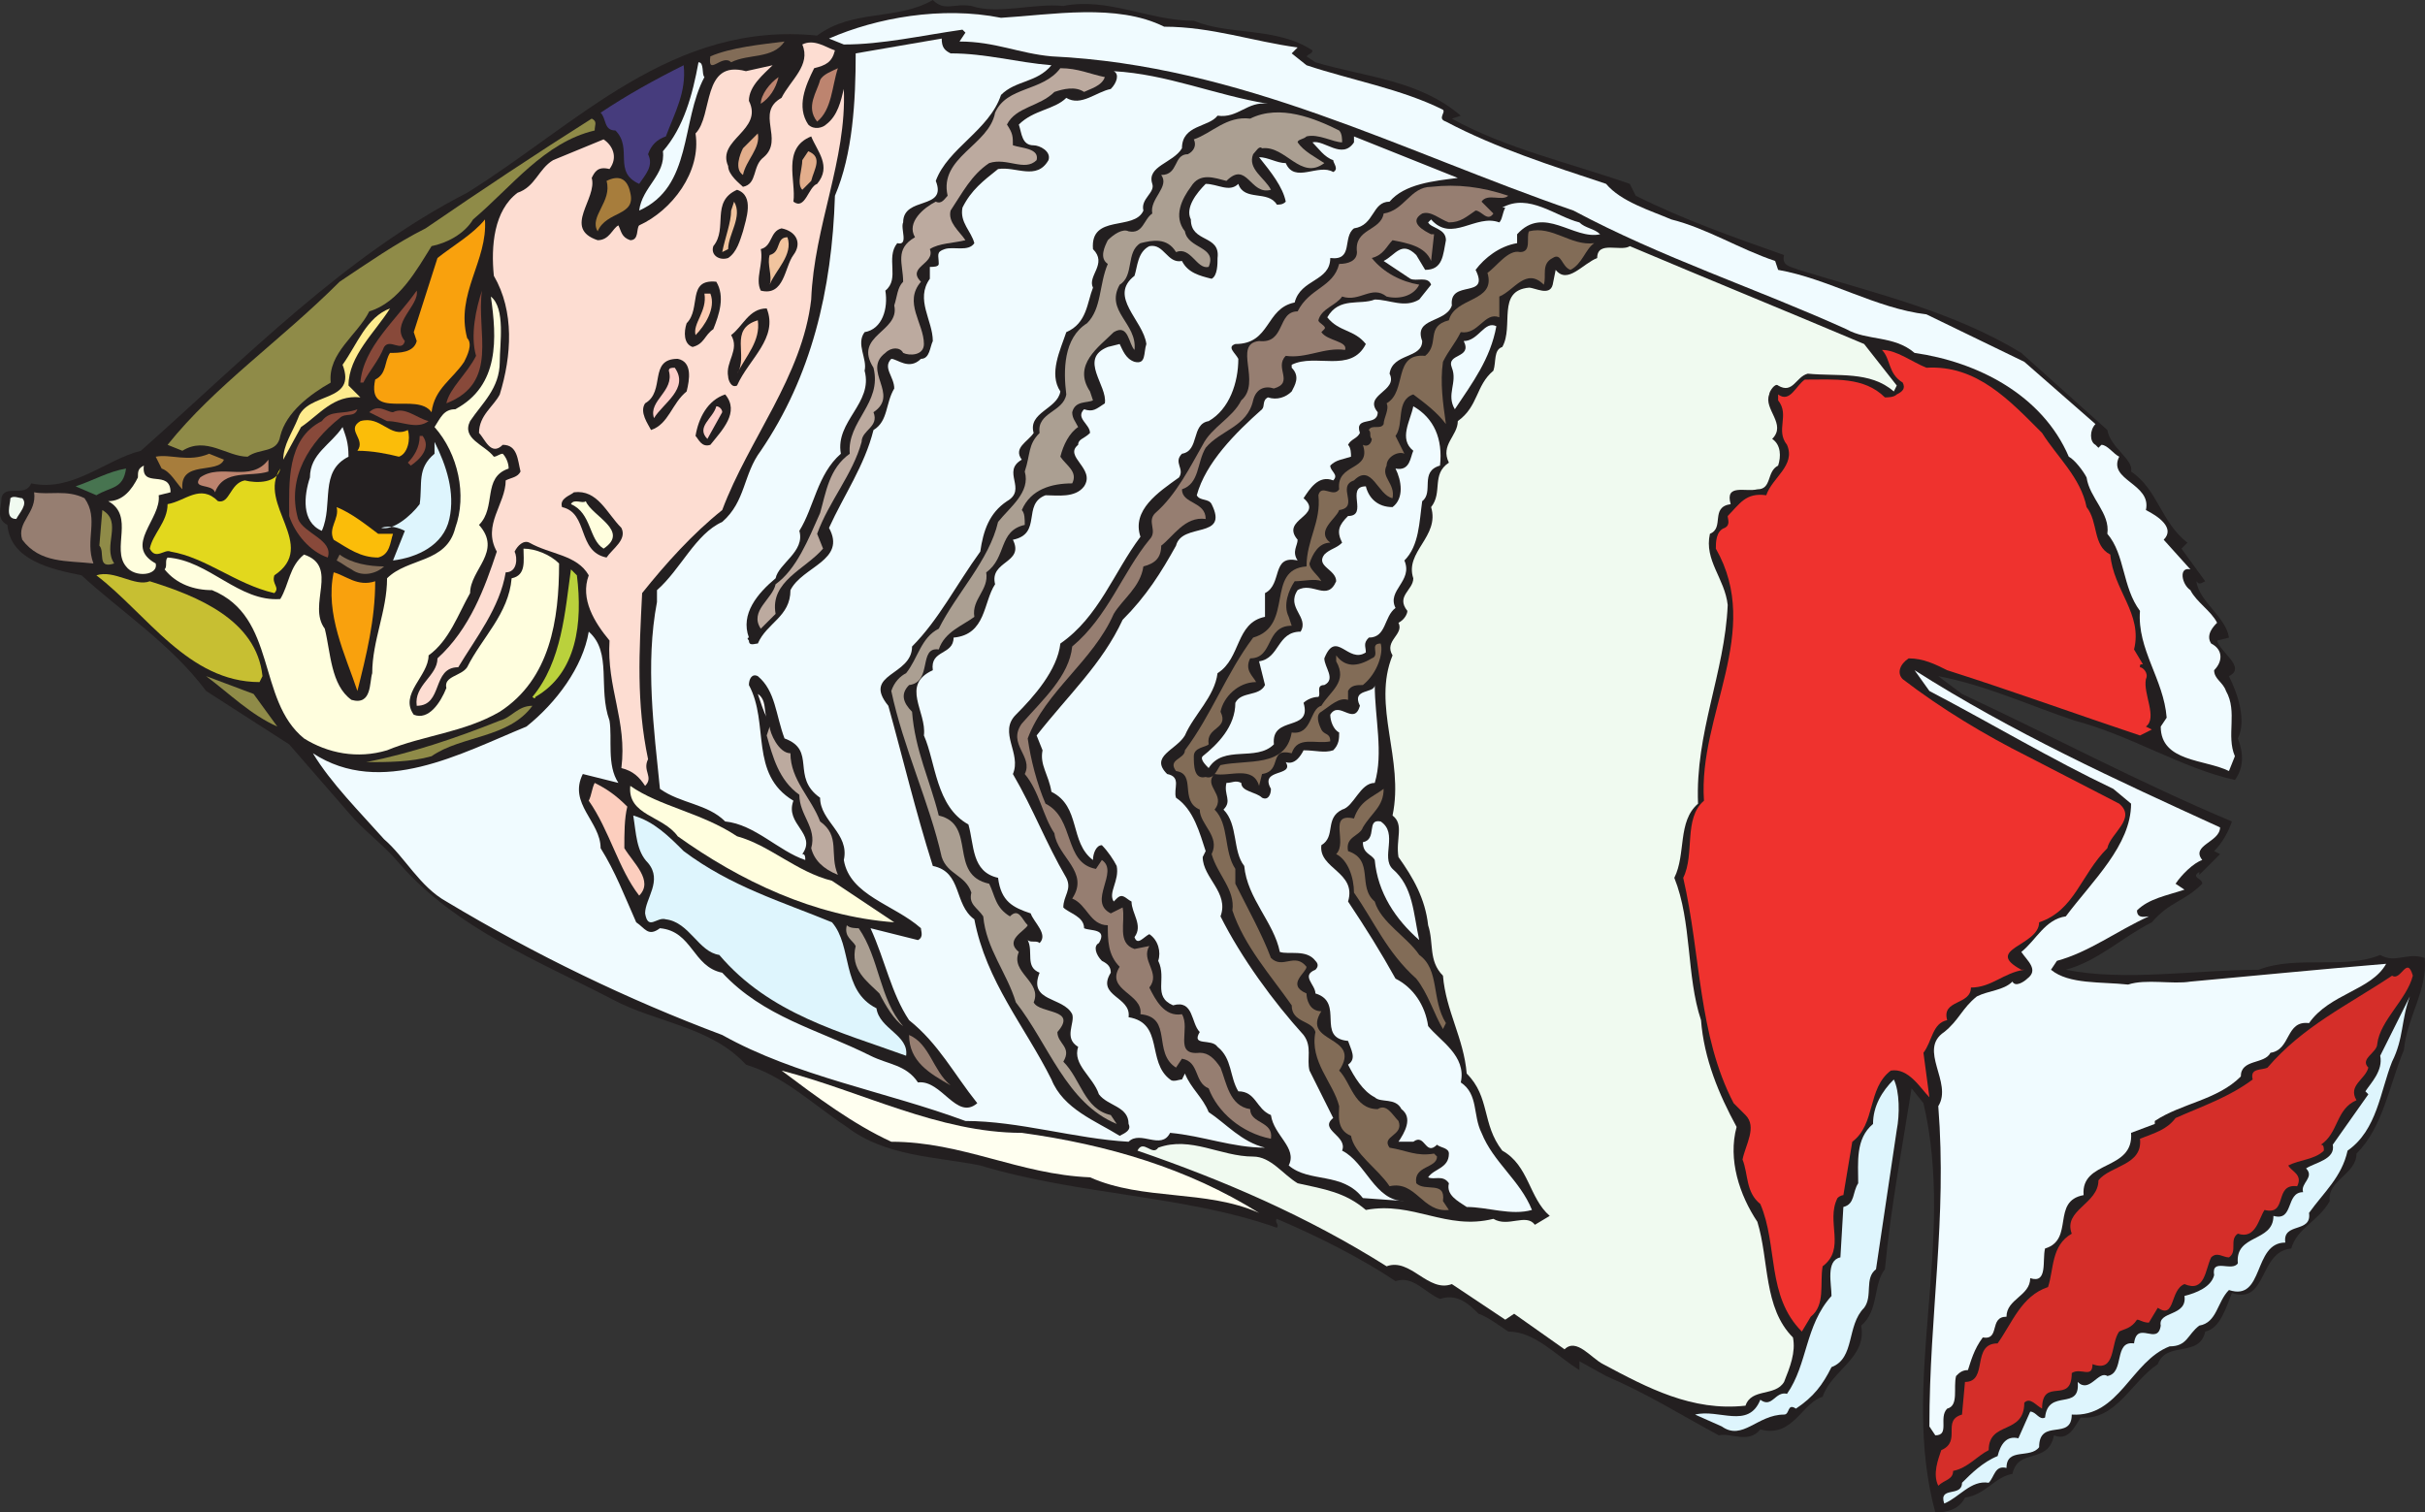 <svg xmlns="http://www.w3.org/2000/svg" width="613.198" height="382.5"><rect width="100%" height="100%" fill="#333333" stroke="none"/><path fill="#231f20" fill-rule="evenodd" d="M489.375 382.5c-9-33 5.25-68.25-3-103.5l-3-3.75c-2.25 14.25-5.25 30-6.75 45.75-3 3.75-1.5 10.5-6 14.25 1.5 8.25-7.5 11.25-9.75 18-5.25 1.5-7.5 10.5-15.75 8.25-3 3.75-7.5.75-10.5 1.5-9.75-5.25-18-10.5-28.5-15l-6.75-3.75v2.25c-6-3.75-11.25-9.75-18-9.75-2.25-1.5-5.25-3.75-7.5-4.5-2.25-2.25-5.25-5.25-9.75-3.75-3.75-1.5-6.75-6-11.25-4.5-9-6-19.5-11.25-30-15.75-.75.75.75 1.5 0 2.25-23.25-8.25-50.25-8.25-75-15.75-11.25-2.25-24-2.25-33.75-9.75-9-6-15.75-12.75-25.5-15.75-9-9.75-22.5-10.5-33.75-16.5-18.75-9.75-39.75-18-54-34.5-3.75-4.5-9-8.25-12.75-12.75l-15-17.25-21-13.5c-9-12-21.75-20.25-31.5-29.25-7.5-1.5-18-3.75-18.75-12.75-3-1.5-1.5-4.5-1.5-6.75.75-3.75 6 0 7.5-3.75 10.5 2.25 18.75-6 27.75-8.25 27-24 51.75-49.5 82.5-65.25 27.75-17.25 51.75-43.5 88.5-39.75 9-6.75 20.25-3.75 29.25-9 3 3 5.25.75 9.75 1.5 6.75 2.25 15.75-.75 23.25 0 11.25-2.25 21.75 3.75 33 3.75 9 3.75 21 1.5 30 7.5 0 .75-.75.75-1.5 1.5l2.25 1.5c12.75 3.75 26.25 4.5 36.75 13.5l-2.25.75c13.5 7.5 30 11.25 45 16.5l1.5 3c12 6 24.75 10.5 37.5 15-.75 3 2.25 3 3.75 3.75 19.5 6 39 10.5 56.25 21l21.75 19.5c.75 4.5 6.75 7.5 6 10.5 6.75 4.5 7.5 12.75 14.25 18l-1.5 1.5 6 8.25c-1.5.75-1.5.75-2.25 0 .75 5.25 7.5 9 8.25 14.25l-3 .75c.75 3 7.5 6.75 3 9 2.25 4.5 4.5 11.25 2.25 15.75 1.5 3.75 1.5 7.5-.75 10.5-13.5-3-26.25-11.25-40.5-15-11.25-3.75-22.5-9-34.5-11.25l6 4.5c22.5 10.5 45 22.5 68.25 32.25-.75 2.25-2.25 5.25-4.5 7.5l1.5.75-5.25 5.25v-.75c-2.25 1.5.75 1.5.75 3-4.5 4.5-8.25 4.5-12.75 9.75-7.5 3.75-13.5 9.75-21.75 12 15 3 33 0 48.75 0 9.75-3.75 21.75 0 30.75-3.75 3.75 2.25 6.75-.75 11.25.75.75 8.25-4.5 15-5.25 23.25-3.75 9-5.25 19.5-12 26.25 0 5.25-7.5 6.75-6.75 12-3 5.25-8.25 6.75-9.75 12-8.25.75-6 14.25-15 11.25-1.5 3.75-3 9-6.75 9.75-1.5 6.75-9.75 2.25-12 8.25-6.75 4.5-10.5 14.25-19.5 13.5-1.5 2.25-3 6-6.75 4.5-1.5 7.5-9 3-10.5 9.75-4.5.75-6.75 5.25-12 6-1.5 3-4.5 3.75-7.5 3.75"/><path fill="#def5fd" fill-rule="evenodd" d="M491.625 380.25c-1.5-4.5 4.5-1.5 4.5-5.25 2.25-2.25 5.25-5.25 9-6.75.75-3 2.25-5.25 5.25-4.5l3-6.75c1.5 0 2.25 2.25 3.75 1.5.75-7.5 9-1.5 8.25-9 3 3 5.25-3 7.5-1.5 4.5-.75 1.5-9 6.75-8.25.75-6 6 .75 6.75-4.5-.75-3.75 6.75-2.25 6-7.5 3-.75 6.75-2.25 7.5-5.25-.75-4.5 4.5-.75 6-3-.75-7.5 9-5.25 9-12 5.25 1.5 3-6 7.5-6-.75-2.25 3-3.75.75-6 2.25-1.5 7.5-2.25 6.75-6l9-12.75-.75-.75c1.5-2.25 4.5-5.25 3.75-9l7.5-15c-2.25 6-1.5 10.5-4.5 16.5-3 7.5-3.75 17.25-11.25 22.5-1.5 6.75-6 10.5-9.75 15.75.75 5.25-6.75 2.25-6 7.5-8.25 0-5.25 15-14.25 12-3 3-3 8.25-7.5 9-3 2.25-3 5.25-7.5 5.25-9.75 3.75-12.75 18-24.75 17.25 0 6.75-8.25.75-8.25 8.25-2.25 3-8.25 0-8.25 5.25-3-.75-3 2.25-4.5 3.75-4.5-.75-7.5 3.75-11.25 5.25"/><path fill="#d52e29" fill-rule="evenodd" d="M490.875 366.75c5.25-2.25 0-7.5 5.25-9l.75-8.25c6 0 1.5-9.75 8.25-9.75 3.75-5.25 6-12 12.75-14.25 1.5-4.5.75-10.5 6-13.5-2.25-6 6.75-7.5 6.75-13.5 3-3.75 11.25-3.75 10.5-10.5 3.75-1.5 6.75-2.25 9-5.25 6.75-3 13.5-5.25 19.5-9.75-.75-3 2.25-2.25 3.75-3 9-10.5 20.25-15.75 31.5-23.25 2.25 1.5 3.75-5.25 5.25 0-1.5 6-8.25 11.25-9 17.25 0 2.25-4.5 3.75-2.25 6-.75 3-5.25 4.5-3 8.25-5.25 2.25-4.5 8.25-9 11.25.75 0 .75.75.75 1.5-2.25 2.25-6 2.25-9 3.75.75 1.5 3.75 2.25 2.25 5.25-6-.75-2.25 7.5-8.25 6-1.5 2.25-2.25 7.5-6.75 6-2.25 1.5 0 4.5-2.25 6-1.5 0-3-1.5-4.5 0-1.5 3-1.5 9-6.75 6.75-3.75 1.5-2.25 9-6.75 6l-2.25 3.75c-1.5 0-2.25-.75-3-.75-1.5 2.25-3 2.25-4.5 3-2.25 3-.75 10.5-6.75 8.25 0 3.75-3 .75-5.25 2.25 0 8.25-7.5.75-7.5 9-1.5-.75-3-3-4.5-1.5 0 8.25-9 4.5-9 12-3 1.5-5.25 4.5-9 5.25 0 2.25-2.25 2.25-3.75 3.75-1.5-3 0-6.75.75-9"/><path fill="#f0fbff" fill-rule="evenodd" d="M487.875 360.75c0-28.5 4.5-52.5 2.25-81 3.75-6-5.25-14.25 1.5-18.75 3.75-3 4.5-6 8.25-9 3-1.5 6.75-1.5 9-3.75.75 1.5 3 0 3.75-.75 3-2.25 0-4.5-1.5-6.75 3.75-3 6-8.25 11.25-9 6.75-9 16.5-18 16.5-28.5l-4.5-3.75c-15.75-7.5-30.75-16.5-46.5-24.75l-3.75-5.25c24.75 15.75 51 27.75 77.25 39.75 0 3.75-7.5 4.5-4.5 8.25-2.25.75-5.25 3.75-6.75 6l2.25 1.5c-4.5 1.5-9 2.25-12 5.25 0 2.25 2.25 1.5 3 1.5-8.25 3.75-15 9-23.25 11.25l-1.5 2.25c4.5 3.75 12.75 3 19.5 3.75 4.5-1.5 11.25 0 15.75-.75 16.5-1.5 31.5-3 49.5-4.5-3.75 6.75-14.25 7.5-19.5 15-6-.75-4.5 6.75-9.75 7.5-1.5 3-7.5 1.5-7.5 6-6 6-15 6.75-21.75 11.25v.75l-6 2.25c.75 9.75-12.75 6.75-12 15.75-8.25 1.5-2.25 11.25-9.75 13.5-.75 3 .75 9-3.75 7.5 0 4.5-6 5.25-6 9.75-4.5 0-1.5 6-6 5.25-2.25 3-3 6-3.75 8.25-1.5 0-2.25.75-3 1.5-.75 3 .75 7.5-2.25 8.25-2.25 2.25.75 6.75-3 6.75l-1.5-2.25"/><path fill="#def5fd" fill-rule="evenodd" d="M428.625 357.75c6-1.5 13.5 3.75 16.5-3.75 3 2.25 3.75-2.25 6.75-1.5 5.25-7.5 4.5-17.25 11.25-24.75 0-3-1.5-9 2.25-9.75l.75-12.75c3-.75 2.25-3.75 3.75-6 0-5.25-.75-11.25 3.75-15 0-4.5 2.25-8.25 5.25-11.25 1.5 3 1.5 9 .75 12.75l-5.25 35.25c-3 2.25-.75 6.75-3 9.75-4.5 4.5-2.25 12.75-8.25 15-2.25 4.5-4.5 7.5-9 10.5-2.25-1.5-1.5 1.5-3 1.5-6.75 0-10.5 6.75-15.75 3l-6.75-3"/><path fill="#f0faf0" fill-rule="evenodd" d="M405.375 345c-3-1.5-6.75-6.75-9.75-3.75l-12.75-9-2.25 1.5-13.5-9c-6 2.25-10.5-6.75-16.5-4.5-20.25-12.75-41.25-21.75-63-29.25 1.5-3 3.75 1.5 5.25-.75 8.25-3 15.75 2.25 24 2.25 4.5 0 7.5 4.5 11.25 6.75 6.75 1.5 12 2.25 17.25 6.75 12-2.25 20.25 5.25 32.25 2.25 3.75 2.25 8.25-1.5 10.5 1.5l3.75-2.25c-5.25-4.5-5.25-12.75-12-16.5-5.25-6.75-3-13.5-9-19.5-.75-9-5.25-15.75-6-24.75-3.75-3.75-2.25-8.25-3.75-12.75-.75-6.75-3.75-12-7.5-17.25-.75-4.5 1.5-8.25-1.5-10.5 3-14.25-5.25-27.75 0-40.5-2.25-3.75 3-5.25 1.5-8.25 1.5-.75 2.25-2.25 2.25-3-3-3.75 1.5-5.25 1.5-8.25-2.25-6.75 6.75-10.5 4.5-18 3-3.75 0-8.25 4.5-11.25-2.25-4.5 2.25-6.75 2.25-10.5 5.25-3.75 4.5-9 9-12.75.75-2.25 0-5.25 2.25-6 3-5.25-1.5-14.25 6.75-15 1.5 0 5.25 2.25 6-.75l.75-3.75c3 3.75 6.75-1.5 10.5-3 0-4.5 6-1.5 8.25-3 19.5 8.25 39.75 16.5 59.25 24.75l8.25 10.5-.75 1.5c-6-5.25-14.25-3.75-21.75-4.5-3 .75-3.75 5.25-7.5 3-.75-.75-2.25 1.5-2.25 2.25-1.5 3.75 4.5 7.5.75 11.25 2.25 1.5 2.25 4.5 1.5 6.75-3 1.5-1.5 6-5.25 6-3 .75-8.25-1.5-6.75 3.75-5.25.75-1.5 6-5.25 7.5-1.5 6.75 3.75 11.25 4.5 18-.75 17.25-8.25 32.25-7.5 50.25-5.25 4.5-3 12.75-6 18.75 4.5 11.25 3 24.75 6.75 36 .75 9.75 4.5 18.75 9 27-2.25 8.25.75 17.25 5.25 24 3 9.75 1.5 21.75 9 29.25.75 3.75-.75 7.5-2.25 11.25-2.25 3.75-8.25 1.5-9.75 6-13.5 1.5-24.75-4.5-36-10.5"/><path fill="#ef322e" fill-rule="evenodd" d="M445.125 304.5c-3.75-3-3-7.5-4.5-11.25.75-3.75 3.75-8.25.75-11.25l-3-3c-9-17.25-8.25-37.5-12.75-57 3-6 0-15 5.25-19.5-1.5-21.75 15-42.75 3-63.75 0-1.5 0-4.5 2.25-5.25 1.5-.75.75-2.25.75-3 3-3 4.5-6 9.75-5.25 1.5-4.5 7.5-7.5 5.25-12.75-3-3.75.75-7.5-2.25-11.25v-1.5c3 2.25 4.5-2.25 6.75-3.75 7.5 0 15-.75 20.25 4.5.75 0 2.25 0 3-.75 1.5-.75 2.25-1.5 1.5-3-3.75-2.25-3-6-5.25-8.25 3.75 0 7.5 3 11.25 4.5 12.75-.75 21 8.25 29.25 16.5 3.75 6 9.75 11.25 11.25 18.75 3 3.75 1.5 9.75 6 12 .75 9 8.25 15 6 24l2.25 3.75c-.75 0-.75 0-.75.75.75 0 2.25 1.5 1.5 3-.75 3.75 3 9.75 0 12l1.5.75-3 1.5c-15.75-5.25-32.25-11.25-48.75-16.5-3-1.5-6-3-9.75-3-2.25 1.5-3 3.75-1.5 5.25 9.75 7.5 21 14.25 31.5 19.5l23.25 12c4.5 3.75-2.25 7.5-3 11.25-6.75 6.75-8.25 15.75-17.25 18.75 0 6-14.25 6.75-4.5 12h.75c-5.25.75-8.25 4.5-13.5 4.5 0 4.5-7.5 3-6 8.25-3.75.75-3.75 5.25-6 8.25l1.5 11.25c-2.25-2.25-5.25-7.5-9.75-6.75-6 4.5-3.75 13.5-9.75 18l-2.25 13.5s-.75 0-1.5.75c-3 6 2.25 12.75-3.75 17.25-.75 4.5.75 9.75-3 12.75l-2.25 3.75c-9-9-6-21.75-10.5-32.25"/><path fill="#f0fbff" fill-rule="evenodd" d="M366.375 299.25c-1.5-2.25-3.75-.75-5.25-1.5 1.5-2.25 5.25-2.25 5.25-6 0-1.5-2.25-1.5-3-2.25-3 3-3-3-6-.75h-3.75c1.5-2.25 3.75-6 .75-8.25-1.5-3-5.25-1.5-6.75-3-3-1.5-5.25-5.25-6.75-8.25 2.25-1.5.75-3.75 0-6-8.25-.75-.75-9.75-8.25-12 0-2.25-3.75-4.5 0-6 .75-.75.75-1.5 0-2.25-2.25-3-6.75-1.5-9-2.25-1.5-7.5-8.25-13.5-9-21.75-3-3.75-1.5-10.5-5.25-14.25 2.25-2.25 0-3.75.75-6.75 1.5 0 2.25-.75 3.75 0 0 2.25 3.75 2.25 5.25 3.75 1.5.75 2.25-.75 2.25-2.25-3-5.25 6-3 3.75-6.75 2.25.75 3.75-1.5 4.5-3 3 0 5.25.75 7.5 0 1.5-1.5 1.5-3 1.5-4.5-1.5-.75-2.25-3-2.25-4.5 2.25-3.75 6 3 7.5-2.25-2.25-4.5 3.75-3 3.75-5.25 0 8.25 2.25 17.25 0 24.75-3.75 0-5.25 6-8.25 6.75-4.5 2.25-1.5 6.75-5.25 9-.75 6 9 6.75 6.75 14.25 4.5 6.75 8.25 12.75 12 19.5 4.5 2.25 7.5 6.75 8.25 12 3 3.75 9.75 7.5 8.25 14.25 4.5 3 3 8.25 5.25 12.75 3 7.5 9.75 12 12.75 19.5-5.25 1.5-11.25-.75-16.5-.75-2.25-1.5-5.25-3-4.5-6"/><path fill="#826c57" fill-rule="evenodd" d="M351.375 300c-3-4.5-9-8.25-9.75-12.75-3.75-1.5-3-5.25-3-7.5-1.5-6-7.5-11.25-6-18.75-.75-3-6-2.25-6-6.75-5.25-7.5-12-15-15-24 .75-5.25-3.75-9-5.25-14.25 2.25-4.5-3-7.5-3-11.25-5.25-2.25-.75-9-6-9.75-2.25-3 2.25-3 2.25-5.25 6.75-9 10.5-19.5 17.25-28.5 10.5-3 3-17.25 13.5-18 0-6.75 3.75-11.25 3-18 .75-3 3.75.75 5.25-1.5-.75-6.75 8.25-4.5 6-11.25 1.5.75 2.25-.75 2.25-1.5-.75-.75 0-1.5-.75-2.25.75-1.5 3 0 3.75-1.5 0-1.5 1.5-3.75.75-5.25 5.25-3 1.5-12.75 9.75-12 3.75-3 0-7.5 6-9 1.5-6 12-4.5 9.75-12 2.25-1.5 5.25-6 8.25-5.25 3 0 1.5-3.75 2.25-5.25 6-1.5 10.5 3.75 16.5 3-2.25 1.5-3 5.25-6 6.75-2.25-.75-2.25-4.5-4.5-3-3 1.5-1.5 4.5-2.25 6.75-4.5-4.5-7.5 1.5-11.25 3v5.25c-3.75-1.5-5.25 4.5-9.75 3.75-1.5 3-3 4.5-4.5 7.5-.75 5.25 0 10.5.75 15.75-2.25-3-5.25-5.25-8.25-7.5-4.5 1.5-2.25 7.5-4.5 10.5l2.25 4.5c-1.5-.75-4.5.75-4.5 3-1.5 3 2.25 4.5 1.5 8.25-3.75-.75-5.25-9-9.75-4.5-4.5 1.5 1.5 6.75-3.75 7.5-.75 2.25-6 5.25-2.25 8.25-3 0-4.5 3-5.25 5.25 0 1.5 2.25 3 3 4.5-1.5-.75-4.5 0-6.75 0-1.5 2.25-3 6-1.5 9l.75 2.25c-6.75 0-4.5 8.25-10.5 8.25-1.5 3 .75 4.5 1.5 6-4.5 0-8.25 3.75-9 7.5 2.25 4.5-3.75 3.75-3 8.25-.75.75-3.75.75-3.75 3s0 6 3 5.25c2.25.75 3-2.25 3.75-3 6.75-1.5 16.5.75 18-8.25 5.25.75 4.5-6 7.5-6.75 2.25-3.75 6.75-6 3.75-11.25v-1.5c2.25 3 5.25 3 9 .75 2.25-.75-.75-3.75 2.25-3.75.75 2.25-.75 7.5-4.5 10.5-1.5 0-3 0-3.75 1.5V177c-2.25-.75-4.5 1.5-6.75 3-1.5.75-.75 3 0 4.5s2.25.75 2.25 3c-3.75.75-8.25-1.5-9.75 3-6-1.5-2.25 4.5-7.5 5.25l-.75 3c-1.5-5.25-7.5-2.25-11.25-3-3 3 3 5.25 0 9 3.75 3.75 2.25 10.5 5.25 15v3.75c3 6 6.75 12.75 9 18.75 3 3 6-1.5 9 2.25 0 1.5-5.25 4.5 0 6.75 0 1.5.75 4.5 3.75 4.5-5.25 8.25 10.5 6 4.5 15 3 3 3.75 9.75 9.75 9.75 2.25-1.5 3.75 1.5 5.25 3 1.5 3.75-4.5 3.75-2.25 6.75 4.5.75 6.75 2.25 11.25 1.5l.75.75c0 3-6 2.25-5.25 6.75 2.25 2.25 7.5-.75 6.75 4.5l1.5 2.25c-6.75.75-8.25-7.5-15-6"/><path fill="ivory" fill-rule="evenodd" d="M275.625 297.75c-18-.75-32.25-9-50.25-9-9.75-4.5-18.75-11.25-27.75-18 20.25 5.25 39.75 15.75 60.75 15.75 21.75 3 42 9 60 20.25-13.5-6-29.25-3-42.75-9"/><path fill="#f0fbff" fill-rule="evenodd" d="M344.625 303c-5.25-6.75-13.5-3.75-18.75-8.25 2.25-4.5-3.75-7.5-4.5-12.75-3.75-1.5-3.75-6-8.25-6-2.25-3.75-1.5-8.25-5.25-11.25-1.5-2.25-6.75 0-4.5-3.75-2.25-2.25-1.5-8.25-6.75-6.75-5.25-2.25-1.5-6.75-3.75-11.25.75-2.25 0-5.25-2.25-6.75-1.5.75-3 3-3.75.75 2.25-3-.75-6-.75-9-1.5-.75-2.25-2.25-3.75-.75l-.75.75c-1.5-2.25 1.5-5.25.75-9-.75-1.5-2.25-3.75-3.75-5.25-1.5 0-2.25 2.25-2.25 3.75-6-4.5-3-13.5-10.5-17.25-.75-4.5-3-6.75-2.25-10.5l-1.5-3.75c8.25-10.5 16.5-18 21.75-29.25 6-6 9.75-12 13.5-18.75 1.5-6 13.5-1.5 9-10.5-.75-1.5-3-.75-3.75-2.25 2.25-8.25 9.75-15.75 16.5-21.75.75-.75 0-2.25 1.5-3 2.25.75 4.5 0 6-1.5.75-1.5 2.25-3.75 0-6v.75-1.5c6-3 15 2.25 18.75-5.25-3-3.75-6.75-3-9.75-6.75 3-5.25 8.25-3 12-4.5 3.75 0 7.5 2.25 11.25 0l3-3.75c-.75-2.25-3.75-.75-5.25-1.5l-6.75-4.5c3-1.5 4.5-5.25 8.25-1.5l2.25 3.75c4.5 0 4.5-3.75 5.25-7.5 0-3-3.75-3-4.5-4.5l.75-.75c5.25 6 11.25-1.5 17.25.75.75-.75.75-2.25 1.5-3.75h-.75c6.75-3.75 13.5 2.25 19.5 3.75 1.5 1.5 3.75 1.5 5.25 3-6.75 1.5-14.25-7.5-21 0v2.25c-4.5.75-8.25 3.75-10.5 6.75 3.75 7.5-6.75 2.25-6 9-1.5 4.5-9.75 3-7.5 9 0 4.5-7.5 3-8.25 8.25 2.25 4.5-6.75 5.25-3 9.75 0 3.75-6 .75-4.5 5.25-.75 1.5-2.25 1.5-3 3 .75.75.75 2.25.75 3-2.25.75-3.75.75-5.25 2.25 0 1.5 2.25 2.25.75 3.75-3.75-1.5-6 2.25-7.5 4.5 5.25 4.5-6 5.25-1.5 10.5 0 1.5-1.5 3 0 5.25-6.75-1.5-3.75 6-8.25 8.25v6c-7.5 1.5-6 10.5-12 14.25-.75 6-6 10.5-8.25 15.75-2.25 3.75-9 5.25-4.5 9.75 3.75.75 1.5 3.75 2.25 6 4.5 3 6 9 7.5 13.5l-.75 1.5c0 5.25 6.75 9 4.5 15 5.25 10.5 13.5 21.75 21 30 2.25 3 .75 6 1.5 9l6 12c-3.75 3 3.75 4.5 2.25 8.25 6 3 8.25 12.75 15.75 12.75l-10.5-.75"/><path fill="#f0fbff" fill-rule="evenodd" d="M295.875 286.5c-2.25 4.5-7.5-.75-10.5 2.25-13.5-.75-27.75-5.25-41.25-5.25-20.25-7.5-42.75-11.25-61.5-21.75-24-9-47.25-20.25-69.75-33.75-6.75-3.75-10.5-11.25-15.75-15.75-6-6.75-13.5-14.25-18-21.75 17.25 11.25 37.5 0 54-6.75 7.5-6 14.25-15 15.75-24 6 5.25 2.25 14.25 5.25 22.5.75 4.5-.75 11.25 2.25 15.75l-9-2.25c-3.75 7.5 4.5 12 4.5 18.75 3.75 6 6 12 9 18.75 2.25 1.5 3 3.75 6 1.5 8.25.75 8.25 9.75 15.75 11.25 10.5 11.25 24 14.25 37.5 21 4.5 2.25 9 2.25 12 6.75 6-.75 9.75 9.75 15 5.25-6-7.5-9.75-15-17.25-21-4.5-6.75-6-15-9.75-23.25l12 3c1.5-.75.75-2.25.75-3-6.75-6-18-8.25-19.5-17.25 1.5-6.75-6-9.75-6-15.75-7.5-5.25-.75-12-9-15-2.25-6-2.25-12-6.75-15.75-1.5-.75-2.25.75-2.25 2.25 5.25 9.75 0 22.5 11.25 29.25-2.25 6 6 8.25 2.25 13.5.75 0 .75.75.75 1.5-6.75-2.25-12.75-9-20.25-9.75-4.5-4.5-11.25-4.5-16.5-8.25-1.5-15-3.75-31.5-.75-47.25v-3c6-5.25 9.75-14.25 16.5-17.25 6-5.25 5.25-12 9.75-18 12.75-18.75 18-40.5 18.75-64.5 4.5-10.5 5.25-24 5.25-36l21.75-3.75c0 2.25.75 3 2.25 3.75 9 0 16.5 2.25 25.5 3-3.75 4.5-9 3.75-12.75 7.5-3 9-13.5 13.5-16.5 21.75 3 7.5-8.25 3.75-8.25 10.5-.75 1.5 1.5 6-1.5 5.25-3 3.75.75 9-3 12 .75 4.5-.75 9.75-5.25 10.5-2.25 3 .75 6.75 0 9.75 2.25 8.25-7.5 12.75-6 21-6 5.25-6.75 13.5-10.5 19.5 1.5 5.25-5.25 8.25-6 12-4.5 3.75-9 9-6.75 15-.75 0 0 .75 0 .75 0 1.5 1.5.75 2.25.75 2.25-5.25 8.25-6.75 8.25-13.5 3-6 14.25-7.5 9.75-15.75 3.75-8.25 9-15.75 11.25-24.75 3.75-2.25 3-6.75 5.25-10.5 0-3-3-5.25-.75-7.5 1.5 0 4.5 3 7.5 0 2.25 0 2.25-3 3-4.5 0-5.25-4.5-10.5-.75-15.75v-3c.75 0 2.25 0 2.25-.75 0-2.25-.75-3 1.5-3.75s6 .75 7.5-1.5c-.75-3-3.75-5.25-3-9 2.25-4.5 5.25-6.75 9-9.75 4.5-.75 9.75 3 12.75-2.25.75-2.25-2.25-3.75-3.75-3.75-3 0-3-3-3.75-5.25 3.75-3.75 9-3.75 12-6.75 3.75 2.25 7.5-1.5 11.25-2.25 1.5-1.5 2.25-3.75.75-4.5 13.5.75 25.5 6 39 8.25-5.25-.75-7.5 3.75-12.75 3-2.25 3-9 2.25-9 8.25-2.25 3.75-9 4.5-7.5 9 .75 2.25-3 3.75-2.25 6.75-2.25 5.25-13.5.75-12.75 9.75 3.75 3.75-1.5 6.75 0 9.75-1.5 3.75-1.5 9-6.75 11.25-1.5 4.5-4.5 10.5-1.5 15-.75 4.5-8.25 5.25-6.75 10.5-1.5 2.25-5.25 3.75-3 6.75-5.25 3 1.5 7.5-3.75 10.5-4.5 3-6 7.5-6.75 12.75-6 8.25-10.5 17.25-17.25 24 0 7.5-12.75 6.75-6 15 3.75 13.5 6.75 26.25 11.25 40.5 7.5 1.5 5.25 9.75 10.5 13.5 3 15.75 12.75 27 19.5 40.5 3 7.5 11.25 10.5 17.25 14.25 1.5-.75 3-1.5 2.25-3 0-4.5-5.25-4.5-7.5-7.5-1.5-4.5-6.75-7.5-5.25-12-3.75-2.25-.75-6-1.5-8.25-2.25-4.5-11.25-3-8.25-10.5-3.75-1.5-1.5-5.25-3-8.25.75.75 2.25 0 3 .75 2.25-2.25-1.5-5.25-2.25-7.5-4.5-1.5-7.5-3-8.25-9-6.75-1.5-6-8.25-7.5-13.5-8.25-4.5-8.25-15.75-11.25-22.5.75-6-6-12.75 2.25-16.5-.75-5.25 5.25-3.75 5.25-8.25 8.25-.75 7.5-9 10.5-13.5-1.5-6 7.5-5.25 4.5-11.25 7.5-1.5 2.25-9 8.25-11.25 3 0 7.5.75 9.75-2.25 3-4.5-5.25-7.5-1.5-10.5 0-1.5 1.5-1.5 3-3 0-2.25-3.75-3.75-1.5-6 2.25.75 3 0 5.25-1.5.75-4.5-6.75-11.25.75-14.25l3-.75c.75 1.5 1.5 3.75 3.75 4.5 3 .75 2.25-2.25 3-4.5-.75-6-9.75-12-3-17.25.75-2.25.75-6 3.75-7.5 3.75-.75 4.5 4.5 8.25 3.75 1.5 3 4.5 3.75 7.5 4.5 1.5-.75 1.5-3.75 1.5-5.25.75-6-6.75-3.75-6.75-9.75-1.5-3 1.5-6.75 3.75-9 3 0 6 2.25 8.25 0 1.5 4.5 7.5 1.5 9.75 5.25.75 0 1.5 0 2.25-.75-.75-3.75-3.75-7.5-6.75-11.25 2.25 0 4.5 1.5 6.75 1.5 2.25 5.25 8.25 0 12 2.25 1.5-.75 0-2.25 0-3-2.25-.75-3.75-3-5.25-4.5 3-.75 7.5 4.5 10.5 0v-1.5l26.25 10.5c-6 .75-13.5 1.5-17.25 6-4.5 0-3.75 6-9 6.75-3 2.25 0 8.25-6 7.5 0 6-7.5 5.25-9 11.25-7.5 1.5-6 10.5-15 10.5-2.25.75 0 2.25.75 3.75 0 6-2.25 12.75-7.5 15.75-4.5.75-2.25 7.5-6.75 8.25-2.25 2.25.75 3.75-.75 6-5.25 3.75-12 8.25-9.75 15-6.75 9-10.5 20.25-20.25 27-.75 6.75-6.75 13.5-11.25 18s1.5 9.75-.75 15c5.25 9 8.25 17.25 13.5 26.25 1.5 3-.75 4.5-.75 7.5 1.5 1.5 5.25 2.25 5.25 5.25 1.5.75 6 0 3.75 3.75-1.5.75-.75 3 .75 4.5 1.5.75 2.25 1.5 2.25 3-3.75 6 5.25 6 4.5 11.25 9 1.5 4.5 11.25 10.5 15.75.75.75 2.25 0 3 0l.75-1.5c1.5 3.75 4.5 6 6 9.75 4.5 3 8.25 7.5 14.25 9-8.25 0-15.75-3-24-3.75"/><path fill="#967e71" fill-rule="evenodd" d="M305.625 275.25c-3.75-1.5-2.25-6.75-6.75-7.5l-1.5 2.25c-6-3.75-.75-12.75-9-13.5.75-5.25-9-6-5.25-12-3-3-3-6.75-3-10.5-4.5 0-5.25-5.25-9-6.75 4.5-6.75-3.75-10.5-4.5-16.5-3-4.5-3.75-10.5-7.5-15 2.25-4.5-4.5-7.5-.75-12.75 5.25-6 12-12 12.75-19.5 9-7.5 12.75-18.75 19.5-27 2.25-2.25-.75-4.5 1.5-6.75 5.25-4.5 9-12 12-17.25 2.25-4.5 7.5-6.75 9.75-11.25 5.25-4.5-2.25-14.25 4.5-15 6.75.75 4.5-7.5 9.75-7.5 3-6 9-6 10.5-12 2.25 0 4.5-.75 4.5-3-.75-6 6-5.25 6.75-9.75 5.25-.75 6.75-6.75 12-6.75 6.75-.75 12.75 0 19.5 2.25-1.5 1.5-5.25-.75-6.75 1.5l3 3c-1.5 2.25-3-.75-4.5-.75-2.25 1.5-3.75 3-6.75 3-2.25-.75-4.5-3-6.75-2.25-3.75 2.25.75 4.5 2.25 5.25h.75l-.75 6.75c-1.5-3.75-6-4.5-9.75-5.25-1.5 1.5-2.25 3.75-5.25 4.5 3 3.75 7.5 6 12 6.75-1.5 3-5.25 3.75-8.25 3-3.75-3-6.75 1.5-11.25 0-1.5 2.25-5.25 3-6 6 0 .75 2.25 1.5 1.5 2.25l-.75.75c1.5 2.25 6.75 2.25 6 4.5-5.25-.75-9.75 2.25-15 1.5-3 3 2.25 6.75-3 8.25-2.25-.75-4.5 0-5.25 3-1.5 6.75-8.25 7.5-12 12-2.25 3.75-1.5 9-6 10.5 0 3.75 6 3 6 7.5-5.25-.75-8.25 4.5-11.25 6.75 0 3-1.5 4.5-4.5 5.25-.75 5.25-5.25 8.25-7.5 12-5.25 12-17.25 19.5-21.75 31.5.75 5.25 2.25 11.25 4.5 16.5 7.5 3.75 4.5 15 12.75 16.5l1.5-2.25c4.5 3-3.75 10.5 2.25 13.5l3-1.5c.75 3.75-1.5 9 3 10.5l3.75-.75c-2.25 3.75 3 6.75 0 10.5 1.5 3 3.75 7.5 8.25 6.75 2.25 3.75-2.25 10.5 4.5 9.75 2.25 0 3.75 1.5 5.25 3.75 1.5 3.75 2.25 9.75 7.5 10.5 0 3.75 6 3 5.25 7.5-7.5-1.5-13.5-6.75-15.75-12.75"/><path fill="#ab9f92" fill-rule="evenodd" d="M256.875 253.5c-2.25-7.5-7.5-13.5-8.25-21.75-1.5-2.25-3.75-3-3-6-1.5-4.5-6-4.5-7.5-9-3-13.5-9.75-27.75-12.75-42 .75-2.25 2.25-3.75 3.75-4.5 3-3.75 3.75-9 8.25-11.25 4.5-9 12.75-17.25 15-27 3-3.75 8.25-7.5 6.75-12.75 1.5-4.5.75-6.75 3.75-9.75-.75-5.25 6-5.25 6.75-9.75-.75-6-.75-14.25 5.25-18 3.75-3.75 3-9.75 5.25-15-2.25-1.5-.75-4.5 0-6 1.5-1.5 3.75-3 5.25-2.25 3.75.75 3.75-3 6-4.5-.75-3.75 4.5-6.75 2.25-9.75 4.5 0 3-5.25 6.75-5.25 1.5-.75 2.25-2.25 1.5-3.75 4.5-1.5 8.25-6 14.25-5.25 7.5-3.75 16.5 0 22.5 3 .75.75.75 2.25.75 3-2.25 0-6-2.25-9-1.5-.75.75-2.25.75-2.25 1.5 1.5 2.25 4.5 3.75 6.75 5.25-6 4.5-9.75-4.5-15.75-3.75-.75-.75-1.5.75-2.25 1.5-1.5 3.75 3 6 4.5 9-5.25 1.5-6-7.5-11.25-2.25-3-.75-6.75-2.25-9 1.5-2.25 3-4.5 7.5-1.5 11.25.75 4.5 8.25 3.75 6 9-3 .75-4.5-5.25-8.25-3.75-2.25-3.75-6-3-9-2.25-3.75 2.25-1.5 8.25-5.25 10.5-3.75 6.75 4.5 9.75 3.75 16.5-1.5-1.5-1.5-6.75-5.25-4.5-3.75 3.75-10.5 8.25-6 15l.75 2.25c-1.5.75-4.5 0-5.25 3 0 1.5.75 2.25 1.5 3.75-2.25 1.5-3.75 4.5-4.5 7.5 1.5 2.25 4.5 3.75 3 6.75-5.25 0-10.5 1.5-12.75 6.75.75.75.75 2.25.75 3.75-6.75 1.5-4.5 8.25-9.75 12 .75 4.5-3.75 6.75-3 11.25-3 2.25-7.5 3.75-9 8.25-5.25-.75-1.5 8.25-7.5 9-2.25 2.25-1.5 4.5.75 6.75.75 9.75 4.5 17.25 6.75 26.25 9.75 2.25 2.25 15 12.75 17.25 1.5 3 1.5 6 5.25 8.25 2.25-2.25 3 .75 4.5 2.25-.75 1.5-6 3.75-2.25 6.75-2.25 5.25 6 7.5 3.75 12.75 1.5 3 11.25 1.5 6 7.5 0 3 3.75 3.75 1.5 7.5 4.5 4.5 5.25 12 12 13.5l1.5 2.25c-12.75-5.25-17.25-20.25-25.5-30.75"/><path fill="#967e71" fill-rule="evenodd" d="M229.875 261.75c5.25 2.25 6 9 10.5 12.75-5.25-3-10.5-6-10.5-12.75"/><path fill="#def5fd" fill-rule="evenodd" d="M181.875 241.5c-5.25-.75-7.5-8.25-13.5-9-2.25-.75-4.5 3-5.25-1.5 0-3.75 4.5-8.25.75-12.75-3-3-3-7.5-3.75-12 5.25 1.5 9 5.25 12.75 9 12 9 24.75 12.75 37.5 18 5.25 6 2.25 17.25 11.25 21.75.75 5.25 8.25 6.75 7.5 12-16.5-6-34.5-10.5-47.25-25.5"/><path fill="#826c57" fill-rule="evenodd" d="M358.125 247.5c-7.5-6.75-10.5-14.25-15.75-21.75 0-3.75-1.5-8.25-4.5-9.75 3-3-2.25-10.5 4.5-9 1.5-4.5 4.5-5.25 7.5-7.5 0 4.5-3 6-5.25 9.75-.75 2.25-4.5 2.25-3.75 6 6.75 2.25 2.25 9 6.75 12.75 1.5 5.25 8.25 9 11.25 13.5 5.25 3.75 3 11.25 6.75 17.25l-.75 1.5c-2.25-3.75-3.75-9-6.75-12.75"/><path fill="#ab9f92" fill-rule="evenodd" d="M222.375 251.25c-3-3-7.5-6-6-12-.75-1.5-3-2.25-2.25-5.25.75.75 2.25.75 3 .75 5.25 7.5 5.25 18 11.25 24.75-2.25-1.5-4.5-5.25-6-8.25"/><path fill="#f0fbff" fill-rule="evenodd" d="M347.625 217.5c-.75-1.5-3-1.5-3-4.5 3.75-.75.75-6 4.5-5.25 4.5 3 0 9 3 12 5.25 4.5 5.25 11.25 6.75 18-6-5.25-10.5-12-11.25-20.25"/><path fill="#fffede" fill-rule="evenodd" d="M171.375 211.5c-3.75-5.25-12.75-5.25-12-12.75 7.5 5.25 18 6.75 27 12.75 8.25 2.25 15 9 24 11.25l15.75 10.5c-20.25-1.5-39-10.5-54.75-21.75"/><path fill="#fccebe" fill-rule="evenodd" d="M148.875 202.5c.75-1.5.75-3 1.5-4.5 3 1.5 5.25 3 8.25 6-.75 3-.75 6.75-.75 10.5 2.25 3.75 7.5 8.25 3.75 12-5.25-6.75-7.5-16.5-12.75-24"/><path fill="#bcaa9f" fill-rule="evenodd" d="M205.125 214.5c1.5-5.25-3-8.25-3-13.5-5.25-3.75-6.75-9.75-8.25-15l.75-2.25c0 1.5 2.25 6.75 5.25 6.75 0 6.75 5.25 11.25 7.5 17.25 5.25 3.75 2.25 8.25 4.5 13.5-3.75-1.5-6-3.75-6.75-6.75"/><path fill="#f0fbff" fill-rule="evenodd" d="m546.375 183.75 1.5-2.25c-.75-9.75-7.5-17.25-6.75-27-4.5-6-3.75-14.25-8.25-19.5.75-5.25-4.5-9-5.25-14.25-.75-1.5-3-4.5-4.5-5.25-6.75-15.75-23.25-24-39-26.25-5.25-4.5-12-3-17.25-6-23.25-10.5-46.5-18-69-30-43.5-15-84-36.75-132-39-8.25-.75-14.25-3.75-23.25-3.75l1.5-2.25-.75-.75c-10.5 1.5-20.25 3.75-30 3.75l-3.75-1.5c12-5.25 28.5-8.25 43.5-5.25 12.75-.75 29.25-3.75 41.25 2.25 12 0 22.5 3.75 33.75 5.25l-1.5 1.5 3.75 3c11.25 3.75 24 6 34.5 11.25.75.75-1.5 2.25.75 3 12.75 6.75 27 11.25 40.5 15.75 3.75 4.5 11.25 6.75 16.5 9 9 2.25 17.25 7.5 26.25 10.5l.75 2.25c12.75 2.25 24.75 9.75 37.5 11.25l24.75 12 18 15.75c-1.5 1.5-1.5 4.5 0 5.25l.75.75.75-.75c1.5 0 3 2.25 4.5 3-3 6 8.25 6.75 6.75 13.5 3 1.5 7.5 4.5 4.5 7.5l6.75 7.5c-3-.75-2.25 3.75 0 5.25 1.5 3 5.25 5.25 6.75 8.25-.75.75-3 3-1.5 5.25 3 1.5 3 4.5.75 6.75 0 2.25 2.25 3 3 5.25 3 5.25 0 11.25 2.25 16.5l-1.5 3.75c-6-3-17.25-2.25-17.25-11.25m-242.25 7.5c3.75-3 8.25-7.5 8.25-13.5 1.5-3 6-1.5 7.5-4.5l-1.5-6c5.25-.75 4.5-7.5 10.5-7.5 2.25-3.75-3.75-6-.75-10.5 3.75-2.25 7.5 3 9.75-2.25 0-3-5.25-3.75-3-6.75 1.5-1.5 3-1.5 4.5-3-1.5-3-.75-4.5 1.5-6.75 5.25 0-.75-7.5 4.5-7.5.75 3 3 5.25 6.75 5.25 3-2.25 2.25-6.75.75-9.75 3.75.75 3.75-3 4.5-4.5-3.75-3-.75-7.5 0-11.25 5.25 3 7.5 8.25 6.75 15-5.25 1.5-1.5 6.75-4.5 9-.75 5.25-.75 11.25-4.5 15 2.25 5.25-4.5 7.5-2.25 12-3 2.25-2.25 7.5-6.75 7.5-1.5 1.5-.75 2.25-.75 3.75-4.5 3-7.5-6-10.5 1.5 0 2.25 3 5.25 0 6.75-2.25 0-.75 2.25-1.5 3-1.5 0-3 .75-3.75 1.5 2.25 7.5-8.25 3-7.5 10.5-4.5 4.5-12.75 0-16.5 6-.75-.75-2.25-2.25-1.5-3"/><path fill="#fdddd2" fill-rule="evenodd" d="M157.125 194.25c1.5-12-3.75-20.25-3-32.25-3.75-4.5-7.5-10.5-5.25-16.5-3-5.25-9.75-5.25-15-8.25-1.5-.75-3 .75-3.75 2.25.75 1.5.75 5.25-2.25 5.25-1.5 9-7.5 16.5-12 24-6.75 0-3.75 9.75-10.5 9.75-.75-5.25 5.25-7.5 5.25-12 8.25-7.5 12-18 15-27-3.75-6.75 2.25-12 2.25-18 1.5-.75 3-.75 3.75-2.25-.75-3-.75-6.75-4.5-6.75-3 3-4.5-1.5-6-3 0-4.5 3.75-6.75 5.25-9.75 3-9.75 3.75-21-1.5-30-.75-7.5 0-16.5 6-21 4.5-1.5 5.25-6 9-8.25l12.75-5.25c2.25 1.5 3.75 4.5 1.5 7.5-3-.75-3.75.75-4.5 2.25 1.5 5.25-7.5 12.75 1.5 15.75 3 0 3.75-3 5.25-3.75.75 1.5.75 3 3 3.75 2.25 0 1.5-3 2.25-3.75 8.25-3.75 15.75-13.5 14.25-23.25 4.5-4.5 1.5-18.75 12.75-15.75l6.75-1.5c-2.25 2.25-6 5.25-6 9 3.75 7.5-8.25 9.75-5.25 16.5 0 2.25 3 4.5 3.75 5.25 3.75-.75 2.25-5.25 5.25-7.5 5.25-4.5-2.25-11.25 4.5-15 2.25-4.5 7.5-8.25 5.25-13.5 3-1.5 6 .75 8.25 1.5-.75 3-2.25 3.75-5.25 4.5-2.25 4.5-4.5 9.75-1.5 14.25 1.5 1.5 3.75.75 4.5 0 3-2.25 3.75-6 4.5-9 .75 18-7.5 34.5-8.25 53.25-2.25 19.5-15.75 35.25-22.5 53.25-7.5 6-14.25 13.5-20.25 21-.75 15-1.5 27.75 1.5 42-1.5 3 1.5 4.5-.75 6.75-1.5-2.25-3-3.75-6-4.5"/><path fill="#8f8b48" fill-rule="evenodd" d="M92.625 192.75c11.25-2.25 22.5-6 33.75-10.5 3-.75 4.5-3.75 8.25-3.75-6 8.25-18 7.5-25.5 12.75-5.25 1.5-11.25 1.5-16.5 1.5"/><path fill="#fffede" fill-rule="evenodd" d="M76.875 186.75c-12-9.75-6.75-30.75-23.25-37.5-4.5 0-9-1.5-12-5.25.75-.75 0-2.25.75-3 10.5.75 18 11.25 28.5 10.5 2.25-3.75 2.25-8.25 6-11.25 9 3 .75 12.75 5.25 18.75 1.5 6 1.5 14.25 6.75 18 5.25 1.5 4.5-4.5 5.25-6.75 0-8.25 3.75-15.75 3.75-24 5.25-5.25 15-3.75 17.25-12.75 3-8.25.75-18.75-5.25-25.5 1.5-2.25 2.25-4.5 5.25-4.5 11.25-6 10.5-18 9-28.5 3.75 3 2.25 12 2.25 16.5 0 6.75-4.5 10.5-7.5 15-2.25 4.5 3.75 6 6 9 .75 0 1.5-.75 2.25-.75.75.75 1.5 2.25 1.5 3.75-6.75 2.25-3 9.75-7.5 14.25 6 6.75-2.25 11.25-2.25 17.25-3 5.25-5.25 12-10.5 15.75 0 5.25-7.5 9.75-3.75 15 3.75 1.5 6.75-3 8.25-6.75-.75-3 3.75-3 5.25-5.25 3.75-7.5 10.5-13.5 11.25-22.5 3.75-.75 3-4.5 3-7.5 3 0 6.75 1.5 9 3.75 0 14.25-2.25 29.25-15 37.5-9 5.25-19.5 6-28.5 9.75-7.5 2.25-15 .75-21-3"/><path fill="#fff" fill-rule="evenodd" d="M191.625 175.5c2.25 1.5 1.5 4.5 2.25 6-.75-1.5-1.5-3.75-2.25-6"/><path fill="#8f8b48" fill-rule="evenodd" d="m52.125 171 12 4.5 6 8.25c-6.75-3-12-8.25-18-12.75"/><path fill="#bad13c" fill-rule="evenodd" d="M134.625 176.25c7.5-9 8.25-21.75 9.75-32.25l1.5 1.5c1.5 12 0 24.75-10.5 30.75 0 .75-.75 0-.75 0"/><path fill="#f9a10d" fill-rule="evenodd" d="M84.375 144.75c3 .75 6 3.75 10.5 2.25 0 9.75-2.25 18.75-4.5 27.75-3-9-8.25-19.5-6-30"/><path fill="#c7bf32" fill-rule="evenodd" d="M24.375 145.5c4.5-1.5 9.75 3 13.5 1.5 12 3.75 27 9.75 28.5 24l-.75 1.5c-18 0-28.5-17.25-41.25-27"/><path fill="#bcaa9f" fill-rule="evenodd" d="M196.125 147.75c5.25-3.75 8.25-11.25 11.25-18 1.5-5.25 2.25-11.25 7.5-15-.75-8.25 8.25-12.75 6-21.75-5.25-8.25 6.75-9 5.25-15.75.75-2.25.75-4.5 2.25-6 0-4.5-2.25-8.25 3-11.25-2.25-3.75 2.25-7.5 5.25-9 1.5.75 2.25-.75 3-1.5-2.25-9.75 10.5-12.75 12-21 3-6.75 12-5.25 16.5-11.25 4.5 0 7.5 1.5 11.25 2.25-.75 2.25-3.75 3-5.25 3.75-2.25-1.5-5.25-.75-7.5 0-3.75 3.75-9.75 3.75-12 8.25 1.5 2.25 1.5 3 1.5 5.25 2.25.75 6.75.75 6 3.75-3 3-7.5-.75-12 .75-4.5 3-6.75 7.5-9.75 12-.75 3 2.25 5.25 3.75 7.5-3 .75-6.75.75-9 2.25 1.5 3.75-6 4.5-2.25 8.25-4.5 5.25.75 10.5.75 15.75 0 3-3.75 3-5.25 2.25-.75-1.5-3-1.5-4.5 0-6 4.5 3.75 10.5-3 15 1.5 3.75-3 4.5-3 7.5-2.25 8.25-8.25 15-11.25 23.25l1.5 3.75c-4.5 5.25-13.5 8.25-12 16.5l-3.75 3.75c-3-4.5 3-7.5 3.75-11.25"/><path fill="#e2d81d" fill-rule="evenodd" d="M43.125 139.5c-1.5-.75-3.75 2.25-5.25-.75.75-3.75 4.5-6.75 4.5-11.25 4.5-.75 8.25-5.25 12.75-.75 3 .75 3-4.5 6.75-5.25 3 .75 8.25.75 9-3-6 9 9.75 19.5-1.5 27-.75 2.25 1.5 3 0 4.5-9.75-2.25-17.25-9-26.25-10.5"/><path fill="#826c57" fill-rule="evenodd" d="m85.125 141.75.75-1.5c3 2.25 7.5 3 11.25 3-1.5 1.5-5.25 3-8.25.75-1.5-.75-2.25-1.5-3.75-2.25"/><path fill="#231f20" fill-rule="evenodd" d="M142.125 128.25c-.75-2.25 2.25-3 3-3.75 6-.75 8.25 5.25 12 9 1.5 3-2.25 5.25-3.75 7.5-7.5-1.5-4.5-11.25-11.25-12.75"/><path fill="#fffede" fill-rule="evenodd" d="M31.875 143.25c-3.75-4.5 2.25-12.75-4.5-16.5 3.75 0 6-3 7.5-6 0-1.5 0-2.25 1.5-3-.75 6 6.75.75 6.75 6.75l-3 .75c.75 6-9 12.75-.75 17.25.75 3-5.25 3.75-7.5.75"/><path fill="#def5fd" fill-rule="evenodd" d="M102.375 134.25c-1.5-.75-3.75-1.5-6-.75 3 .75 7.5-3 9.75-6 .75-5.25-.75-9 3.75-12.75v-3c3 6 5.25 12.75 3.75 19.5s-8.25 9.75-14.25 10.5l3-7.5"/><path fill="#fffede" fill-rule="evenodd" d="M144.375 127.5c.75-1.5 3 0 3.75-.75 1.5 3.75 11.25 7.5 4.5 12-3.75-2.25-3-9-8.25-11.25"/><path fill="#fbbd09" fill-rule="evenodd" d="M84.375 136.5c-1.5-3 1.5-5.25.75-8.25 3.75 1.5 7.5 4.5 10.5 6.75h3.75c-.75 2.25-.75 5.25-3.75 6-4.5 0-7.5-2.25-11.25-4.5"/><path fill="#88493a" fill-rule="evenodd" d="M73.125 130.5c0-8.25-.75-19.5 8.25-24 2.25-3 5.25-1.5 9-3-.75 2.25-3 .75-4.5 2.25-7.5 6-13.5 15-10.5 25.5 1.5 3.75 9 5.25 7.5 9.75-4.5-1.5-8.25-6-9.75-10.5"/><path fill="#8f8b48" fill-rule="evenodd" d="m25.125 138 .75-9c5.25 3 0 9 3 13.5-4.5 1.5-2.25-3-3.75-4.5"/><path fill="#967e71" fill-rule="evenodd" d="M5.625 136.5c-1.5-4.5 3.75-6.75 3-12 3.75.75 8.25-.75 12.75 1.5 3.75 5.25 0 10.5 2.25 16.5-6.75-.75-13.5 0-18-6"/><path fill="#f0fbff" fill-rule="evenodd" d="M78.375 120.75c0-6 5.25-8.25 8.25-12.75.75 2.25 1.5 3.75 1.5 7.5-7.5 3.75-3.75 12-6.75 18.75-5.25-2.25-4.5-9-3-13.5"/><path fill="#f0faf0" fill-rule="evenodd" d="M2.625 126c.75-.75 2.25 0 3 0 1.5 1.5-.75 3.75-1.5 5.25-3 0-1.5-3.75-1.5-5.25"/><path fill="#bd846f" fill-rule="evenodd" d="M50.625 120.75c5.25-3.75 12.75 1.5 17.25-4.5v3c-4.5 1.5-11.25-.75-13.5 5.25-.75-2.25-6-.75-3.75-3.75"/><path fill="#477450" fill-rule="evenodd" d="M19.125 123c4.5-1.5 8.25-3.75 12.75-4.5-.75 5.25-3.75 4.5-7.5 6.75l-5.25-2.25"/><path fill="#a77d3c" fill-rule="evenodd" d="m40.875 118.5-1.5-3c3.75-.75 8.25 1.5 13.5-.75l3.75 1.5c-1.5 3.75-11.25 0-10.5 7.5-1.5-1.5-3-4.5-5.25-5.25"/><path fill="#88493a" fill-rule="evenodd" d="M103.125 117c1.5-1.5 3-3.75 3-6.75h.75c2.25 3-.75 6-3 7.5l-.75-.75"/><path fill="#231f20" fill-rule="evenodd" d="M175.875 110.25c.75-4.5 3-9 7.5-10.5 3.75 4.5-.75 9-3.75 12.75-2.25.75-3-1.5-3.75-2.25"/><path fill="#fbbd09" fill-rule="evenodd" d="M90.375 114c2.25-3-3-5.25.75-7.5 5.25-1.5 7.5 4.5 12 2.25.75 2.25 0 6-2.25 6.75-3-.75-6.75-1.5-10.5-1.5"/><path fill="#feec8e" fill-rule="evenodd" d="M75.375 105.75c2.25-6.75 15-3.75 11.25-13.5 3.75-5.25 6-12 12-14.25-3.75 6-10.5 12-10.5 19.5l3 3c-6.75-.75-10.5 4.5-15 7.5l-4.5 8.25c0-3.75 2.25-6.75 3.75-10.5"/><path fill="#f0fbff" fill-rule="evenodd" d="M367.125 93c-1.5-3.75 5.25-2.25 3-6.75 3.75 0 5.25-5.25 8.25-3.75-1.5 8.25-6 14.25-10.5 21-2.25-3.75.75-6.75-.75-10.5"/><path fill="#8f8b48" fill-rule="evenodd" d="m46.125 114-3.75-1.5c12-15 28.5-26.25 43.5-41.25 6.75-4.5 14.25-9.75 21.75-13.5 14.25-9.75 27.75-18.75 42-27.75 1.5.75.75 1.5.75 3-12.75 3-21 14.25-30.75 22.5-2.25 3.75-6.75 6-10.5 6.75-3.75 6-8.25 14.25-15.75 16.5-3 6-10.5 10.5-9.75 18-5.25 3-11.25 7.5-12.75 13.5-.75 4.5-5.25 3-8.25 5.25-5.25 0-10.5-5.25-16.5-1.5"/><path fill="#fccec8" fill-rule="evenodd" d="M181.125 102.75c.75 0 1.5.75 1.5 1.5l-3.75 6.75c-3-3 1.5-5.25 2.25-8.25"/><path fill="#231f20" fill-rule="evenodd" d="M163.125 102c5.25-3 .75-11.25 8.25-11.25 3.75.75 3 5.25 2.25 8.25-3.75 3-4.5 8.25-9 9.75-.75-1.5-3-4.5-1.5-6.75"/><path fill="#fccec8" fill-rule="evenodd" d="M165.375 105.75c-1.5-4.5 5.25-6.75 3.75-12 0-.75.75-.75 1.5-.75 3.75 5.25-3 9-5.25 12.75"/><path fill="#88493a" fill-rule="evenodd" d="M93.375 104.25c2.25-2.25 4.5 0 6 0 3-1.5 6 1.5 9 2.25-3 2.25-6.75 0-10.5 0l-4.5-2.25"/><path fill="#f9a10d" fill-rule="evenodd" d="M94.875 96c3-1.5 2.25-4.5 3.75-6.75 2.25 0 6 0 6.75-3l-.75-2.25 6-18.75c3.75-3 9-6 12-9.75.75 10.5-7.5 18.75-4.5 30 1.5 1.5 0 4.5-.75 6-3 4.5-7.5 6.75-8.25 12.75-3.75-5.25-16.5 2.25-14.25-8.25"/><path fill="#88493a" fill-rule="evenodd" d="M120.375 90c-1.5-5.25 0-12 1.5-16.5-1.5 10.5 4.5 23.25-9 28.5.75-3.75 5.25-7.5 7.5-12"/><path fill="#231f20" fill-rule="evenodd" d="M184.125 95.25c-.75-3.75 3-6.75.75-10.5 3-2.25 4.5-6.75 9-6.75 3 7.5-4.5 12.75-7.5 19.5-1.5.75-2.25-1.5-2.25-2.25"/><path fill="#fccbb2" fill-rule="evenodd" d="M191.625 81c.75 5.25-3 9-5.25 13.5 3-4.5-2.25-11.25 5.25-13.5"/><path fill="#88493a" fill-rule="evenodd" d="M91.125 96.75c.75-9 9-15.75 14.25-23.25.75 3.75-6.75 8.25-3 12.75-.75 3-3.75-.75-5.25 1.5-1.5 3.75-3.75 6-5.25 9h-.75"/><path fill="#231f20" fill-rule="evenodd" d="M173.625 81.75c3.75-3.75 0-11.25 7.5-10.5 2.25 3.75.75 8.25-.75 12-2.25 1.5-2.25 3.75-5.25 4.5-2.25-.75-2.25-3.75-1.5-6"/><path fill="#fccbb2" fill-rule="evenodd" d="M178.125 74.25h1.5c1.5 3.75-1.5 8.25-3.75 10.5-.75-3 3-6 2.25-10.5"/><path fill="#231f20" fill-rule="evenodd" d="M192.375 63c3-.75 2.25-4.5 5.25-5.25 3.75.75 5.25 3.75 3 6.75s-2.25 10.5-8.25 9c-1.5-3 .75-6.75 0-10.5"/><path fill="#f1c49e" fill-rule="evenodd" d="M194.625 64.5c3-.75 1.5-4.5 4.5-4.5 1.5 4.5-3 8.25-4.5 12 .75-2.25-.75-5.25 0-7.5"/><path fill="#231f20" fill-rule="evenodd" d="M180.375 62.25c3.75-4.5-.75-11.25 6-14.25 4.5 1.5 2.25 7.5 1.5 10.5-.75 2.25-1.5 5.25-3.75 6.75-2.25.75-4.5-.75-3.75-3"/><path fill="#f1c49e" fill-rule="evenodd" d="m184.875 53.25.75-2.25c2.25 3.75-1.5 8.25-1.5 12l-1.5.75c.75-3.75 2.25-7.5 2.25-10.5"/><path fill="#a77d3c" fill-rule="evenodd" d="M153.375 45.75c3-1.5 5.25-.75 6 3 1.5 6-6 4.5-8.25 9.75-2.25-3.75 3.75-7.5 2.25-12.75"/><path fill="#231f20" fill-rule="evenodd" d="M200.625 51c.75-5.25-3-13.5 4.5-16.5 1.5 3.75 5.25 7.5 1.5 12-2.25.75-3 6.75-6 4.5"/><path fill="#f0fbff" fill-rule="evenodd" d="M161.625 53.25c.75-6 6.75-9 6-15 5.25-6 7.5-14.25 9-22.5 1.5 0 .75 3 1.5 3.75-6 11.25-3 27.75-16.5 33.75"/><path fill="#e3ae8c" fill-rule="evenodd" d="m202.875 40.5 1.5-2.25c3.75 1.5 1.5 4.5.75 7.5l-2.25 2.25c-1.5-1.5 0-5.25 0-7.5"/><path fill="#463c7d" fill-rule="evenodd" d="M155.625 33c-3 0-2.25-3-3.75-4.5 6.75-4.5 13.5-8.25 21-12 .75 6.75-2.25 12-4.5 18-2.25.75-3.75 2.25-4.5 4.5 1.5 3-.75 5.25-2.25 7.5-6.75-3-1.5-9-6-13.5"/><path fill="#e3ae8c" fill-rule="evenodd" d="m187.875 37.5 3.75-3.75c.75 3.75-3 6.75-3.75 10.5-2.25-1.5-.75-5.25 0-6.75"/><path fill="#bd846f" fill-rule="evenodd" d="M207.375 20.25c.75-1.5 3-2.25 4.5-3-1.5 4.5-1.5 10.5-5.25 13.5-3-3.75 0-7.5.75-10.5m-15 6c0-2.25 2.25-5.25 4.5-6.75-.75 3-2.25 5.25-4.5 6.75"/><path fill="#826c57" fill-rule="evenodd" d="M179.625 14.25c5.25-2.25 12.75-3 18.75-3.75-3 4.5-9 3-13.5 5.25-2.25-2.25-6 3.75-5.25-1.5"/></svg>
